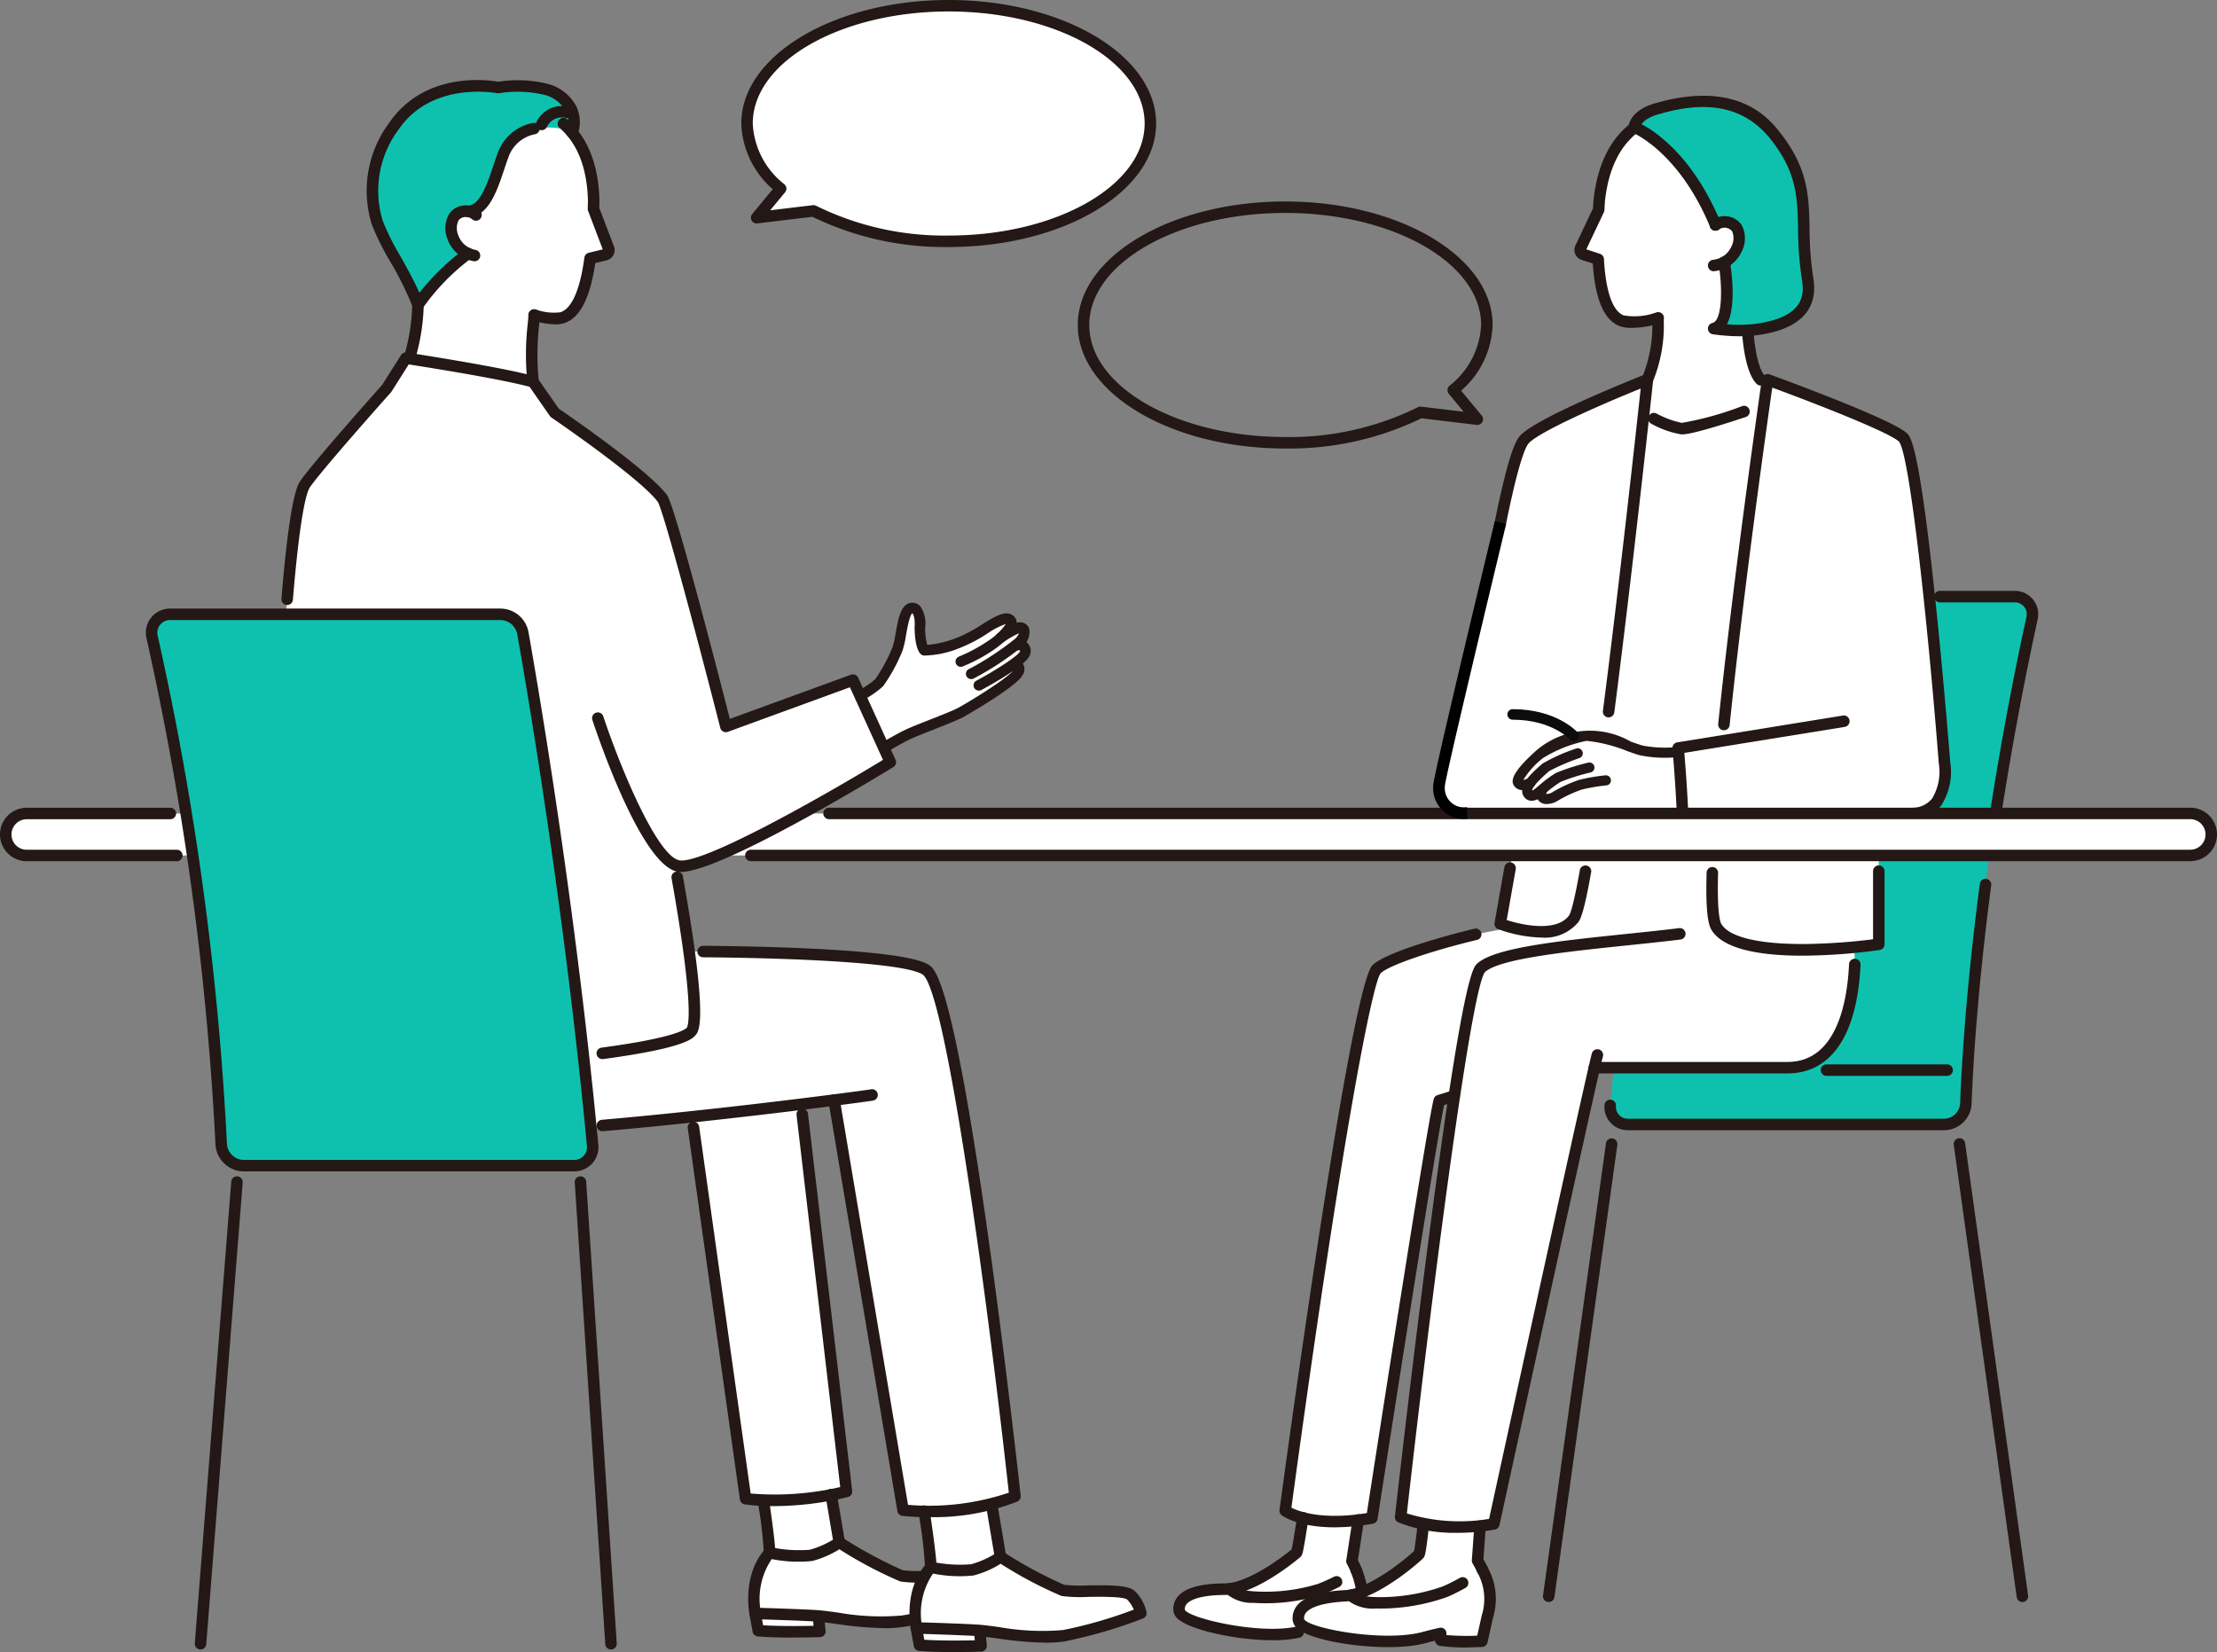 <svg id="process_img_03" xmlns="http://www.w3.org/2000/svg" xmlns:xlink="http://www.w3.org/1999/xlink" width="210.641" height="156.977" viewBox="0 0 210.641 156.977">
  <rect x="0" y="0" width="210.641" height="156.977" fill="#808080" stroke="none"/>
  <defs>
    <clipPath id="clip-path">
      <rect id="Rectangle_1734" data-name="Rectangle 1734" width="210.641" height="156.976" fill="none"/>
    </clipPath>
  </defs>
  <g id="Group_2270" data-name="Group 2270" clip-path="url(#clip-path)">
    <path id="Path_2638" data-name="Path 2638" d="M318.967,134.33s5.208,2.005,6.993-.493,6.992-51.218,6.992-51.218-10.385,4.111-11.726,5.729c-1.952,2.355-8.063,33.27-8.063,33.27l1.66,2.212,6,.01Z" transform="translate(-176.427 -46.546)" fill="#fff"/>
    <path id="Path_2639" data-name="Path 2639" d="M384.171,177.985a274.918,274.918,0,0,1,6.291-46.121,1.672,1.672,0,0,0-1.634-2.025H358.786a2.088,2.088,0,0,0-2.058,1.724c-1.022,5.765-4.325,25.221-6.346,46.6a1.672,1.672,0,0,0,1.665,1.827h30.035a2.088,2.088,0,0,0,2.088-2.009" transform="translate(-197.391 -73.148)" fill="#0ec1af"/>
    <path id="Path_2640" data-name="Path 2640" d="M431.661,291.789a.546.546,0,0,1-.54-.471l-5.979-42.961a.546.546,0,1,1,1.081-.15l5.98,42.961a.546.546,0,0,1-.465.616.566.566,0,0,1-.076.005" transform="translate(-239.51 -139.568)" fill="#231815"/>
    <path id="Path_2641" data-name="Path 2641" d="M336.3,291.788a.568.568,0,0,1-.076-.005.546.546,0,0,1-.465-.616l5.979-42.961a.546.546,0,1,1,1.082.15l-5.979,42.961a.546.546,0,0,1-.54.471" transform="translate(-189.153 -139.567)" fill="#231815"/>
    <path id="Path_2642" data-name="Path 2642" d="M408.213,232.715H396.754a.546.546,0,0,1,0-1.092h11.459a.546.546,0,1,1,0,1.092" transform="translate(-223.213 -130.49)" fill="#231815"/>
    <path id="Path_2643" data-name="Path 2643" d="M426.818,149.652a.564.564,0,0,1-.085-.007.546.546,0,0,1-.454-.624c.934-5.96,2.067-12.008,3.366-17.978a1.125,1.125,0,0,0-1.1-1.363h-7.128a.546.546,0,0,1,0-1.092h7.128a2.216,2.216,0,0,1,2.167,2.687c-1.294,5.949-2.423,11.976-3.354,17.914a.545.545,0,0,1-.538.462" transform="translate(-237.107 -72.444)" fill="#231815"/>
    <path id="Path_2644" data-name="Path 2644" d="M381.379,215.111H351.344a2.218,2.218,0,0,1-2.209-2.424.546.546,0,0,1,1.087.1,1.125,1.125,0,0,0,1.122,1.23h30.035a1.539,1.539,0,0,0,1.543-1.484c.131-3.458.55-10.766,1.874-20.856a.546.546,0,0,1,1.082.141c-1.318,10.047-1.734,17.316-1.865,20.756a2.627,2.627,0,0,1-2.634,2.534" transform="translate(-196.688 -107.719)" fill="#231815"/>
    <path id="Path_2645" data-name="Path 2645" d="M273.784,327.2l-.8,5.185c1.2,2.236,1.309,4.631.354,5.48s-2.027.48-5.478,1.266-11.211-.707-11.3-2.091,1.675-1.97,4.358-1.988,6.657-3.325,6.8-3.47.823-4.887.823-4.887Z" transform="translate(-144.54 -184.051)" fill="#fff"/>
    <path id="Path_2646" data-name="Path 2646" d="M273.4,341.755a18.977,18.977,0,0,1-3.477,1.8,17.548,17.548,0,0,1-6.273.739c-1.589-.1-2.077-.506-2.22-.794a3.827,3.827,0,0,1-.51.04c-2.682.019-4.444.6-4.358,1.988s7.846,2.877,11.3,2.091c.565-.129,1.061-.224,1.508-.3l-.025.6a21.158,21.158,0,0,0,3.713.26l.6-2.248a5.316,5.316,0,0,0-.259-4.175" transform="translate(-144.54 -192.535)" fill="#fff"/>
    <path id="Path_2647" data-name="Path 2647" d="M299.9,328.284l-.343,4.7c1.364,2.293,1.584,4.8.62,5.736s-2.105.6-5.692,1.578-11.8-.232-11.952-1.681,1.669-2.143,4.483-2.285,6.836-3.793,6.977-3.952.571-4.53.571-4.53Z" transform="translate(-159.165 -184.702)" fill="#fff"/>
    <path id="Path_2648" data-name="Path 2648" d="M300.031,341.694a19.945,19.945,0,0,1-3.568,2.044,18.443,18.443,0,0,1-6.551,1.061c-1.672-.038-2.2-.436-2.366-.732a3.989,3.989,0,0,1-.533.065c-2.814.142-4.636.837-4.483,2.285s8.366,2.663,11.952,1.681c.587-.161,1.1-.283,1.569-.385v.635a22.234,22.234,0,0,0,3.91.1l.531-2.387a5.586,5.586,0,0,0-.462-4.371" transform="translate(-159.165 -192.501)" fill="#fff"/>
    <path id="Path_2649" data-name="Path 2649" d="M333.377,175.758H304.7L302.861,186.8l-5.095.992c-3.653.877-8.437,2.337-9.422,3.322-1.969,1.969-8.68,51.446-8.68,51.446s2.325,1.749,8.238.7c0,0,5.659-36.625,6.4-39.665l1.437-.448c-2.342,15.441-5.1,40.026-5.1,40.026,3.842,1.637,8.855.641,8.855.641s7.851-36.044,9.544-43.348h18.363c5.1,0,6.207-5.936,6.386-9.784Z" transform="translate(-157.555 -99.017)" fill="#fff"/>
    <path id="Path_2650" data-name="Path 2650" d="M364.619,67.739l3.162,2.78-12.5,8.75-5.006-9.042c4.777-.482,4.555-6.633,4.6-8.646v-5.4h8.5s-.649,9.546,1.246,11.558" transform="translate(-197.334 -31.651)" fill="#fff"/>
    <path id="Path_2651" data-name="Path 2651" d="M360.5,88.144s-6.6,2.307-7.751,2.235-5.191-2.235-5.191-2.235l-4.988,42.8h16.007Z" transform="translate(-192.996 -49.658)" fill="#fff"/>
    <path id="Path_2652" data-name="Path 2652" d="M356.413,39.652c-1.507,4.076-7.285,5.092-8.65,4.529-.838-.346-1.956-1.472-2.2-5.827l-1.41-.465a.447.447,0,0,1-.264-.616l1.719-3.633c.018-.321.024-.651.064-.991,1.008-8.709,7.8-8.3,7.8-8.3a7.725,7.725,0,0,1,7.71,5.91c1.813,6.735-4.778,9.394-4.778,9.394" transform="translate(-193.716 -13.715)" fill="#fff"/>
    <path id="Path_2653" data-name="Path 2653" d="M355.6,24.484s4.6,1.743,7.726,9.3a1.486,1.486,0,0,1,2.031.295,2.531,2.531,0,0,1-1.2,3.246s.981,5.862-1,6.309a14.735,14.735,0,0,0,4.638,0c3.844-.684,4.64-2.593,4.3-4.657-.952-5.746.732-8.8-3.056-13.625-3.619-4.608-8.832-3.317-11.341-2.584-1.994.582-2.091,1.717-2.091,1.717" transform="translate(-200.332 -12.409)" fill="#0ec1af"/>
    <path id="Path_2654" data-name="Path 2654" d="M390.48,119.047s-2.308-29.388-3.952-30.922c-1.4-1.308-12.859-5.475-12.859-5.475s-2.788,19.2-4.31,34.312l-4.187.678s.282,3.064.416,6.218h3.151c-.43,5.636-.51,9.844.079,10.8,2.188,3.555,15.417,1.633,15.417,1.633V123.858h3.282c3.7-.271,2.963-4.811,2.963-4.811" transform="translate(-205.728 -46.563)" fill="#fff"/>
    <path id="Path_2655" data-name="Path 2655" d="M345.014,165.536s-3.27.587-4.28.587-4.278-1.538-5.72-1.538-4.471,2.547-4.951,3.173-1.109,2.26-.843,2.26h16.046Z" transform="translate(-185.438 -92.723)" fill="#fff"/>
    <path id="Path_2656" data-name="Path 2656" d="M267.011,336.9a.546.546,0,0,1-.076-1.086c2.215-.314,5.251-2.65,5.9-3.2.119-.484.4-2.3.5-2.925l.023-.147a.546.546,0,1,1,1.078.166l-.022.146c-.5,3.229-.552,3.286-.714,3.453-.03.031-3.661,3.175-6.6,3.591a.518.518,0,0,1-.077.006" transform="translate(-150.119 -185.391)" fill="#231815"/>
    <path id="Path_2657" data-name="Path 2657" d="M297.709,348.336a16.551,16.551,0,0,1-2.447-.154.546.546,0,0,1-.458-.491c-.294.071-.586.146-.882.228-3.373.924-10.126.048-11.985-1.222a1.328,1.328,0,0,1-.655-.928,1.9,1.9,0,0,1,.452-1.466c.707-.827,2.237-1.3,4.547-1.421a3.458,3.458,0,0,0,.459-.056.547.547,0,0,1,.579.273c.009.017.246.412,1.9.45a17.861,17.861,0,0,0,6.323-1.016,16.749,16.749,0,0,0,1.6-.8.546.546,0,1,1,.535.951,17.611,17.611,0,0,1-1.7.848,18.9,18.9,0,0,1-6.778,1.1,3.932,3.932,0,0,1-2.579-.692q-.143.017-.28.024c-2.62.132-3.488.709-3.772,1.04a.8.8,0,0,0-.2.642c.429.859,7.574,2.223,11.265,1.212.534-.146,1.056-.274,1.6-.392a.554.554,0,0,1,.458.108.547.547,0,0,1,.2.424v.157a22.488,22.488,0,0,0,2.923.058l.441-1.98a.529.529,0,0,1,.043-.122,5.181,5.181,0,0,0-.469-3.9.546.546,0,1,1,.992-.455,6.151,6.151,0,0,1,.486,4.777l-.517,2.327a.546.546,0,0,1-.5.426c-.052,0-.724.044-1.583.044" transform="translate(-158.46 -191.796)" fill="#231815"/>
    <path id="Path_2658" data-name="Path 2658" d="M293.326,338.536a.546.546,0,0,1-.1-1.082c2.342-.436,5.45-3.063,6.071-3.651.056-.247.166-.985.323-2.407a.546.546,0,0,1,1.085.12c-.3,2.691-.389,2.794-.528,2.951-.252.284-3.892,3.528-6.752,4.06a.56.56,0,0,1-.1.009" transform="translate(-164.945 -186.425)" fill="#231815"/>
    <path id="Path_2659" data-name="Path 2659" d="M372.187,52.271a.546.546,0,0,1-.076-1.086,2.135,2.135,0,0,0,1.78-1.294,1.7,1.7,0,0,0,.058-1.407.922.922,0,0,0-1.291-.155.546.546,0,0,1-.6-.915,1.982,1.982,0,0,1,2.774.433,2.691,2.691,0,0,1,.059,2.472,3.218,3.218,0,0,1-2.631,1.945.51.51,0,0,1-.077.006" transform="translate(-209.373 -26.498)" fill="#231815"/>
    <path id="Path_2660" data-name="Path 2660" d="M364.9,43.7a18.064,18.064,0,0,1-2.53-.19.546.546,0,0,1-.044-1.073c.965-.217.959-3.442.585-5.687a.546.546,0,0,1,1.077-.18c.139.831.639,4.272-.28,5.991a12.918,12.918,0,0,0,3.281-.128c3.938-.7,4.086-2.636,3.855-4.031a33.037,33.037,0,0,1-.378-4.937c-.063-2.967-.113-5.311-2.57-8.44-3.171-4.037-7.658-3.3-10.759-2.4-1.558.455-1.7,1.225-1.7,1.257a.554.554,0,0,1-.606.468.538.538,0,0,1-.48-.578c.014-.154.194-1.527,2.482-2.195,7.93-2.314,10.936,1.513,11.923,2.77,2.682,3.415,2.738,6.045,2.8,9.091a31.6,31.6,0,0,0,.363,4.782c.326,1.967-.232,4.482-4.741,5.284a13.027,13.027,0,0,1-2.28.193" transform="translate(-199.628 -11.749)" fill="#231815"/>
    <path id="Path_2661" data-name="Path 2661" d="M362.618,36.8a.545.545,0,0,1-.5-.337c-2.987-7.212-7.373-8.98-7.417-9a.546.546,0,0,1,.389-1.02c.2.075,4.855,1.915,8.037,9.6a.546.546,0,0,1-.5.755" transform="translate(-199.629 -14.877)" fill="#231815"/>
    <path id="Path_2662" data-name="Path 2662" d="M380.828,76.453a.544.544,0,0,1-.4-.172c-.729-.774-1.182-2.414-1.385-5.012a.546.546,0,0,1,1.089-.086c.236,3.026.785,4.024,1.091,4.348a.546.546,0,0,1-.4.92" transform="translate(-213.543 -39.82)" fill="#231815"/>
    <path id="Path_2663" data-name="Path 2663" d="M392.423,123.7a.546.546,0,0,1-.039-1.09,2.406,2.406,0,0,0,1.822-.873,4.943,4.943,0,0,0,.642-3.307c0-.014,0-.03-.005-.044-1.1-13.968-2.8-29.43-3.787-30.572-.919-.857-7.473-3.447-12.035-5.124-.483,3.381-2.687,18.989-4.049,32.044a.546.546,0,1,1-1.085-.114c1.532-14.678,4.124-32.573,4.15-32.753a.546.546,0,0,1,.727-.434c1.183.431,11.6,4.244,13.044,5.589.353.329,1.178,1.1,2.764,16.379.754,7.265,1.325,14.444,1.359,14.879a5.927,5.927,0,0,1-.865,4.13,3.484,3.484,0,0,1-2.6,1.288h-.041" transform="translate(-210.635 -45.859)" fill="#231815"/>
    <path id="Path_2664" data-name="Path 2664" d="M336.05,114.007a.545.545,0,0,1-.542-.615c1.6-12.4,3.186-26.914,3.589-30.632-4.108,1.66-9.808,4.2-10.666,5.234-.291.351-.957,1.82-2.144,7.711a.546.546,0,1,1-1.07-.216c1.271-6.31,1.964-7.7,2.374-8.192,1.389-1.678,10.869-5.462,11.945-5.888a.546.546,0,0,1,.744.565c-.018.171-1.848,17.261-3.689,31.556a.545.545,0,0,1-.54.476" transform="translate(-183.212 -45.842)" fill="#231815"/>
    <path id="Path_2665" data-name="Path 2665" d="M361.858,91.021c-.046,0-.08,0-.107,0a8.887,8.887,0,0,1-2.83-1.008.546.546,0,0,1,.459-.99,8.869,8.869,0,0,0,2.439.909,30.37,30.37,0,0,0,5.725-1.591.546.546,0,1,1,.344,1.036c-4.565,1.515-5.667,1.648-6.03,1.648" transform="translate(-202.028 -49.751)" fill="#231815"/>
    <path id="Path_2666" data-name="Path 2666" d="M364.884,165.559a.546.546,0,0,1-.545-.523c-.132-3.1-.412-6.161-.415-6.191a.546.546,0,0,1,.456-.589l15.737-2.547a.546.546,0,1,1,.174,1.078l-15.237,2.466c.085,1.005.273,3.357.374,5.738a.546.546,0,0,1-.522.568h-.024" transform="translate(-205.023 -87.718)" fill="#231815"/>
    <path id="Path_2667" data-name="Path 2667" d="M309.43,259.434a14.464,14.464,0,0,1-5.564-.989.546.546,0,0,1-.329-.563c.014-.126,1.435-12.753,3.08-25.437,3.352-25.852,4.327-26.732,4.744-27.107,1.674-1.511,7.744-2.143,14.169-2.81,1.764-.183,3.429-.356,4.983-.547a.546.546,0,1,1,.133,1.083c-1.564.192-3.234.365-5,.549-5.691.592-12.141,1.262-13.551,2.535-1.374,1.656-5.262,32.251-7.423,51.443a17.061,17.061,0,0,0,7.811.518c.964-4.424,9.275-42.553,9.773-44.254a.546.546,0,0,1,1.047.307c-.507,1.73-9.739,44.112-9.832,44.539a.545.545,0,0,1-.427.419,20.14,20.14,0,0,1-3.611.314" transform="translate(-171.002 -113.788)" fill="#231815"/>
    <path id="Path_2668" data-name="Path 2668" d="M364.581,219.564H346.218a.546.546,0,0,1,0-1.092h18.363c4.707,0,5.68-5.8,5.841-9.264a.546.546,0,1,1,1.09.051c-.309,6.645-2.77,10.3-6.931,10.3" transform="translate(-194.742 -117.569)" fill="#231815"/>
    <path id="Path_2669" data-name="Path 2669" d="M283.662,258.966c-3.461,0-4.952-1.083-5.031-1.143a.547.547,0,0,1-.213-.51c1.125-8.292,6.837-49.761,8.835-51.759,1.186-1.186,6.642-2.738,9.68-3.468a.546.546,0,0,1,.255,1.062c-4.492,1.079-8.431,2.445-9.163,3.177-.756.9-3.641,15.171-8.476,50.773.714.36,2.932,1.2,7.169.513.642-4.15,5.643-36.427,6.344-39.321a.545.545,0,0,1,.368-.393l1.437-.448a.546.546,0,0,1,.325,1.042l-1.135.354c-.944,4.544-6.265,38.965-6.32,39.322a.546.546,0,0,1-.444.454,20.806,20.806,0,0,1-3.631.344" transform="translate(-156.85 -113.842)" fill="#231815"/>
    <path id="Path_2670" data-name="Path 2670" d="M380.44,196.906c-3.621,0-7.442-.5-8.63-2.427-.283-.46-.593-1.5-.478-5.484a.546.546,0,0,1,1.091.031c-.108,3.763.185,4.667.317,4.88.777,1.262,3.636,1.924,8.048,1.89a58.674,58.674,0,0,0,6.359-.449v-6.476a.546.546,0,1,1,1.092,0v6.953a.546.546,0,0,1-.467.541,55.606,55.606,0,0,1-7.331.541" transform="translate(-209.184 -106.098)" fill="#231815"/>
    <path id="Path_2671" data-name="Path 2671" d="M329.654,194.8a12.894,12.894,0,0,1-4.1-.8.546.546,0,0,1-.341-.6l.939-5.306a.546.546,0,0,1,1.075.19l-.858,4.851c1.58.515,4.785,1.153,5.931-.449.08-.113.391-.754,1.019-4.3a.546.546,0,0,1,1.075.19c-.638,3.6-.979,4.423-1.206,4.74a4.126,4.126,0,0,1-3.535,1.481" transform="translate(-183.213 -105.715)" fill="#231815"/>
    <path id="Path_2672" data-name="Path 2672" d="M293.874,335.383a.547.547,0,0,1-.5-.337,8.486,8.486,0,0,0-.376-.792.543.543,0,0,1-.059-.342l.6-3.9a.546.546,0,1,1,1.079.166l-.572,3.719c.122.237.235.482.337.729a.546.546,0,0,1-.3.713.54.54,0,0,1-.208.042" transform="translate(-165.028 -185.661)" fill="#231815"/>
    <path id="Path_2673" data-name="Path 2673" d="M321.286,336.12a.546.546,0,0,1-.5-.316c-.128-.276-.273-.551-.432-.817a.546.546,0,0,1-.075-.318l.237-3.251a.546.546,0,1,1,1.089.079l-.225,3.083c.144.251.276.507.4.765a.545.545,0,0,1-.495.775" transform="translate(-180.438 -186.426)" fill="#231815"/>
    <path id="Path_2674" data-name="Path 2674" d="M348.062,46.013a3.306,3.306,0,0,1-1.211-.184c-1.453-.6-2.275-2.54-2.51-5.929l-1.058-.349a.993.993,0,0,1-.587-1.368l1.672-3.535.009-.169c.011-.245.023-.494.053-.749.382-3.3,1.608-5.739,3.643-7.248a.546.546,0,1,1,.65.876c-1.784,1.323-2.863,3.508-3.209,6.5-.026.23-.037.455-.047.675l-.014.285a.543.543,0,0,1-.051.2l-1.671,3.532,1.3.43a.546.546,0,0,1,.374.489c.169,3.069.812,4.92,1.859,5.353a6.071,6.071,0,0,0,3.118-.276.546.546,0,1,1,.31,1.046,9.608,9.608,0,0,1-2.633.422" transform="translate(-193.011 -14.859)" fill="#231815"/>
    <path id="Path_2675" data-name="Path 2675" d="M294.965,343.639a.546.546,0,0,1-.542-.484,7.3,7.3,0,0,0-.5-1.9.546.546,0,0,1,1.011-.412,8.45,8.45,0,0,1,.577,2.187.546.546,0,0,1-.481.6.6.6,0,0,1-.062,0" transform="translate(-165.564 -191.83)" fill="#231815"/>
    <path id="Path_2676" data-name="Path 2676" d="M264.734,349.078c-3.317,0-7.486-.9-8.824-1.9a1.286,1.286,0,0,1-.594-.929,1.831,1.831,0,0,1,.5-1.4c.722-.773,2.162-1.157,4.4-1.172a3.319,3.319,0,0,0,.437-.034.543.543,0,0,1,.566.3s.21.389,1.767.492a16.978,16.978,0,0,0,6.044-.7,15.944,15.944,0,0,0,1.549-.689.545.545,0,1,1,.494.973,16.854,16.854,0,0,1-1.657.737,17.819,17.819,0,0,1-6.5.773,3.8,3.8,0,0,1-2.433-.763c-.088.007-.174.01-.257.01-2.487.017-3.33.525-3.611.826a.736.736,0,0,0-.206.583c.4.813,7.14,2.388,10.631,1.592a.546.546,0,1,1,.243,1.064,11.781,11.781,0,0,1-2.545.238" transform="translate(-143.836 -193.228)" fill="#231815"/>
    <path id="Path_2677" data-name="Path 2677" d="M357.781,75.106a.546.546,0,0,1-.486-.792,13.029,13.029,0,0,0,.945-5.46.555.555,0,0,1,.552-.54.547.547,0,0,1,.539.552,13.947,13.947,0,0,1-1.063,5.941.545.545,0,0,1-.487.3" transform="translate(-201.257 -38.486)" fill="#231815"/>
    <path id="Path_2678" data-name="Path 2678" d="M3.244,181.016a1.994,1.994,0,0,1,0-3.989H208.8a1.994,1.994,0,1,1,0,3.989Z" transform="translate(-0.704 -99.732)" fill="#fff"/>
    <path id="Path_2679" data-name="Path 2679" d="M299.451,180.858H162.695a.546.546,0,1,1,0-1.092H299.451a1.449,1.449,0,0,0,0-2.9H170.121a.546.546,0,0,1,0-1.092h129.33a2.54,2.54,0,0,1,0,5.08" transform="translate(-91.35 -99.028)" fill="#231815"/>
    <path id="Path_2680" data-name="Path 2680" d="M16.8,180.858H2.54a2.54,2.54,0,1,1,0-5.08H16.185a.546.546,0,1,1,0,1.092H2.54a1.449,1.449,0,1,0,0,2.9H16.8a.546.546,0,1,1,0,1.092" transform="translate(0 -99.028)" fill="#231815"/>
    <path id="Path_2681" data-name="Path 2681" d="M200.9,135.842a1.117,1.117,0,0,0-.472.045c.134-.106.244-.2.319-.265.668-.617.76-1.412.138-1.443a6.12,6.12,0,0,0-1.834.959c.791-.7,1.357-1.45.784-1.746-.782-.4-2.929,1.631-5.016,2.329a8.769,8.769,0,0,1-3.011.624,3.948,3.948,0,0,1-.432-2.267c.049-.9-.155-1.737-.712-1.75-.962-.022-1.025,2.844-1.417,3.883a15.8,15.8,0,0,1-1.745,3.217,30.134,30.134,0,0,1-2.958,1.94l2.235,4.922s2.449-1.512,3.616-2.033,4.061-1.576,4.856-2.011,4.987-2.932,5.431-3.776c.394-.749-.284-.73-.587-.69a4.111,4.111,0,0,0,1.237-1.118.554.554,0,0,0-.431-.818" transform="translate(-103.964 -74.55)" fill="#fff"/>
    <path id="Path_2682" data-name="Path 2682" d="M172.844,326.075l-1.251-7.43-6.324.989s1.054,6.791.941,7.427l4.073,2.588Z" transform="translate(-93.108 -179.516)" fill="#fff"/>
    <path id="Path_2683" data-name="Path 2683" d="M184.581,339.326c-.747-.749-5.342-.228-6.5-.491s-5.918-3.173-5.918-3.173a9.1,9.1,0,0,1-2.692,1.227,14.049,14.049,0,0,1-3.942-.241c-2.049,2.29-1.358,5.758-1.358,5.758l.3,1.64c2.253.191,5.853.069,5.853.069s-.093-.928-.127-1.467c1.935.169,5.313.889,7.975.494a45.986,45.986,0,0,0,7.323-2.147,3.5,3.5,0,0,0-.912-1.669" transform="translate(-92.425 -189.103)" fill="#fff"/>
    <path id="Path_2684" data-name="Path 2684" d="M207.93,329.235l-1.251-7.43-6.324.989s1.054,6.791.941,7.427l4.073,2.587Z" transform="translate(-112.874 -181.296)" fill="#fff"/>
    <path id="Path_2685" data-name="Path 2685" d="M219.667,342.486c-.747-.749-5.342-.228-6.5-.491s-5.918-3.173-5.918-3.173a9.112,9.112,0,0,1-2.692,1.227,14.046,14.046,0,0,1-3.942-.241c-2.049,2.29-1.358,5.758-1.358,5.758l.3,1.64c2.253.191,5.853.069,5.853.069s-.093-.928-.127-1.467c1.935.17,5.313.889,7.975.494a45.939,45.939,0,0,0,7.323-2.147,3.5,3.5,0,0,0-.912-1.669" transform="translate(-112.192 -190.883)" fill="#fff"/>
    <path id="Path_2686" data-name="Path 2686" d="M160.766,238.274l4.385,37.682a26.99,26.99,0,0,1-9.59.685l-5.178-36.923Z" transform="translate(-84.722 -134.237)" fill="#fff"/>
    <path id="Path_2687" data-name="Path 2687" d="M86.679,64.9c.843-.765,1.778-3.84,1.869-7.159l.521-6.656,11.043.865-.523,6.759c-.118,1.781-.763,6.472.66,8.682l-6.013,4.9Z" transform="translate(-48.833 -28.779)" fill="#fff"/>
    <path id="Path_2688" data-name="Path 2688" d="M97.546,37.819c1.185,4.181,6.866,5.645,8.27,5.19.863-.279,2.065-1.316,2.644-5.638l1.442-.353a.448.448,0,0,0,.312-.594l-1.43-3.756c.007-.322.026-.651.014-.992-.325-8.76-7.133-8.885-7.133-8.885a7.724,7.724,0,0,0-8.148,5.29c-2.333,6.573,4.031,9.739,4.031,9.739" transform="translate(-52.395 -12.82)" fill="#fff"/>
    <path id="Path_2689" data-name="Path 2689" d="M125.343,206.678c-2.68-1.727-22.473-1.724-22.473-1.724l-10.155-1.63H66.854l-.372,4.989S64.472,220.487,79.129,222c6.218.861,28.651-1.778,37.52-2.918L123.2,258.04s6.06.684,10.635-1.316c0,0-5.25-47.955-8.5-50.046" transform="translate(-37.402 -114.547)" fill="#fff"/>
    <path id="Path_2690" data-name="Path 2690" d="M97.872,126.2c3.173.481,20.1-9.873,20.1-9.873l-3.552-7.8-12.075,4.41s-5.274-20.673-6.032-21.672c-1.833-2.422-10.24-8.136-10.24-8.136l-2.049-2.943c-3.093-.868-12.081-2.243-12.081-2.243L70.127,80.81s-6.558,7.345-7.761,9.1c-2.4,3.509-3.717,51.338-2.852,53.068s21.769,2.094,26.558,1.538c0,0,11.628-1.067,12.974-2.605,1-1.14-.629-10.865-1.539-15.826a1.494,1.494,0,0,0,.365.114" transform="translate(-33.378 -43.91)" fill="#fff"/>
    <path id="Path_2691" data-name="Path 2691" d="M96.338,22.745a3.894,3.894,0,0,0-2.951,2.587c-.711,1.853-1.424,5.264-3.306,5.281a1.276,1.276,0,0,0-1.29.472,2.554,2.554,0,0,0,1.3,3.518,21.235,21.235,0,0,0-4.753,4.88c-1.1-2.942-3.108-5.63-3.869-7.8a10.3,10.3,0,0,1,1.6-9.2c3.42-4.973,9.892-3.64,9.892-3.64a11.556,11.556,0,0,1,4.638.194c1.8.579,3.05,2.135,2.388,4.087,0,0-1.094-.761-3.643-.376" transform="translate(-45.621 -10.522)" fill="#0ec1af"/>
    <path id="Path_2692" data-name="Path 2692" d="M175.71,343.1a34.523,34.523,0,0,1-4.543-.4c-.795-.107-1.481-.2-2.015-.231-1.838-.109-5.667-.217-5.7-.219a.546.546,0,0,1-.52-.439c-.031-.153-.719-3.764,1.487-6.229a.55.55,0,0,1,.51-.172,13.072,13.072,0,0,0,3.724.243,8.581,8.581,0,0,0,2.5-1.143.546.546,0,0,1,.593-.015,42.324,42.324,0,0,0,5.754,3.107,11.5,11.5,0,0,0,1.759.066h.006a.546.546,0,0,1,.006,1.092,10.166,10.166,0,0,1-2.012-.093,39.406,39.406,0,0,1-5.79-3.062,9.061,9.061,0,0,1-2.584,1.116,12.845,12.845,0,0,1-3.842-.181,6.707,6.707,0,0,0-1.1,4.633c1.085.033,3.807.12,5.277.206.575.034,1.28.13,2.1.24a23.174,23.174,0,0,0,6.07.283c.321-.048.686-.117,1.082-.2a.546.546,0,0,1,.236,1.066c-.421.093-.811.167-1.158.218a12.618,12.618,0,0,1-1.833.123" transform="translate(-91.718 -188.399)" fill="#231815"/>
    <path id="Path_2693" data-name="Path 2693" d="M167.245,352.7c-1.1,0-2.367-.024-3.382-.11a.545.545,0,0,1-.49-.445l-.3-1.64a.546.546,0,0,1,1.074-.2l.223,1.224c1.631.1,3.778.075,4.794.052-.023-.255-.048-.55-.065-.792a.546.546,0,0,1,.506-.583.552.552,0,0,1,.583.506c.038.539.118,1.344.118,1.345a.546.546,0,0,1-.524.6c-.082,0-1.185.039-2.537.039" transform="translate(-91.866 -197.1)" fill="#231815"/>
    <path id="Path_2694" data-name="Path 2694" d="M210.8,346.26a34.523,34.523,0,0,1-4.544-.4c-.795-.107-1.481-.2-2.015-.231-1.838-.109-5.667-.217-5.7-.218a.547.547,0,0,1-.52-.439c-.03-.153-.719-3.764,1.487-6.229a.55.55,0,0,1,.51-.172,13.023,13.023,0,0,0,3.723.242,8.579,8.579,0,0,0,2.5-1.143.546.546,0,0,1,.593-.015,42.339,42.339,0,0,0,5.754,3.107,14.824,14.824,0,0,0,2.257.059c2.417-.033,3.924-.01,4.509.579a4.059,4.059,0,0,1,1.062,1.957.546.546,0,0,1-.342.606,45.727,45.727,0,0,1-7.438,2.178,12.556,12.556,0,0,1-1.833.123m-11.77-1.931c1.084.032,3.806.119,5.276.206.575.034,1.28.13,2.1.239a23.177,23.177,0,0,0,6.07.283,41.968,41.968,0,0,0,6.727-1.939,2.937,2.937,0,0,0-.623-.952c-.358-.3-2.546-.275-3.721-.258a13.913,13.913,0,0,1-2.514-.086,39.327,39.327,0,0,1-5.79-3.063,9.065,9.065,0,0,1-2.584,1.116,12.888,12.888,0,0,1-3.842-.181,6.706,6.706,0,0,0-1.1,4.633" transform="translate(-111.485 -190.178)" fill="#231815"/>
    <path id="Path_2695" data-name="Path 2695" d="M202.331,355.857c-1.1,0-2.367-.024-3.382-.11a.545.545,0,0,1-.49-.445l-.3-1.64a.546.546,0,0,1,1.074-.2l.223,1.224c1.631.105,3.778.075,4.794.052-.023-.255-.048-.55-.065-.793a.546.546,0,1,1,1.089-.077c.038.539.118,1.344.118,1.346a.546.546,0,0,1-.524.6c-.082,0-1.185.039-2.537.039" transform="translate(-111.633 -198.88)" fill="#231815"/>
    <path id="Path_2696" data-name="Path 2696" d="M99.7,50a.577.577,0,0,1-.118-.013,3.219,3.219,0,0,1-2.471-2.144,2.693,2.693,0,0,1,.252-2.461,1.98,1.98,0,0,1,2.8-.215.546.546,0,1,1-.669.863.921.921,0,0,0-1.3.056,1.706,1.706,0,0,0-.052,1.408,2.135,2.135,0,0,0,1.674,1.428A.546.546,0,0,1,99.7,50" transform="translate(-54.611 -25.174)" fill="#231815"/>
    <path id="Path_2697" data-name="Path 2697" d="M117.163,25.376a.545.545,0,0,1-.5-.761,2.678,2.678,0,0,1,3.071-1.462.546.546,0,0,1-.223,1.069,1.578,1.578,0,0,0-1.848.833.55.55,0,0,1-.5.321" transform="translate(-65.699 -13.004)" fill="#231815"/>
    <path id="Path_2698" data-name="Path 2698" d="M84.63,39.314l-.053,0a.546.546,0,0,1-.458-.353,31.176,31.176,0,0,0-2.134-4.308,23.946,23.946,0,0,1-1.739-3.5,10.8,10.8,0,0,1,1.661-9.694c3.386-4.925,9.457-4.046,10.35-3.885a11.825,11.825,0,0,1,4.8.228,4.285,4.285,0,0,1,2.592,2.071,3.444,3.444,0,0,1,.146,2.711.546.546,0,0,1-1.034-.351,2.346,2.346,0,0,0-.087-1.869,3.25,3.25,0,0,0-1.951-1.523,11.04,11.04,0,0,0-4.379-.176.557.557,0,0,1-.2,0c-.061-.012-6.164-1.193-9.333,3.415a9.723,9.723,0,0,0-1.531,8.715,23.322,23.322,0,0,0,1.661,3.327c.6,1.075,1.271,2.265,1.816,3.507a23.381,23.381,0,0,1,4.308-4.176.546.546,0,0,1,.644.882,20.832,20.832,0,0,0-4.61,4.726.546.546,0,0,1-.465.26" transform="translate(-44.914 -9.807)" fill="#231815"/>
    <path id="Path_2699" data-name="Path 2699" d="M101.121,35.7a.546.546,0,0,1,0-1.092c1.147-.01,1.868-2.179,2.4-3.763.14-.422.273-.821.406-1.167a4.421,4.421,0,0,1,3.4-2.934.546.546,0,0,1,.128,1.085,3.344,3.344,0,0,0-2.507,2.239c-.127.333-.255.717-.389,1.121-.666,2-1.494,4.492-3.421,4.51Z" transform="translate(-56.661 -15.068)" fill="#231815"/>
    <path id="Path_2700" data-name="Path 2700" d="M173.807,260.111a24.94,24.94,0,0,1-2.578-.12.547.547,0,0,1-.477-.452L164.2,220.575a.545.545,0,1,1,1.076-.181l6.484,38.547a23.722,23.722,0,0,0,9.58-1.155c-2.033-18.469-6.015-47.831-8.2-49.242-1.7-1.093-11.882-1.559-20.847-1.631a.546.546,0,0,1,0-1.092h0c5.672.045,19.114.312,21.431,1.805.613.394,2.238,1.443,5.709,26.19,1.7,12.118,3.02,24.135,3.033,24.256a.545.545,0,0,1-.324.559,21.684,21.684,0,0,1-8.337,1.478" transform="translate(-85.489 -115.954)" fill="#231815"/>
    <path id="Path_2701" data-name="Path 2701" d="M130.355,241.021a.546.546,0,0,1-.046-1.089c11.76-1.015,25.08-2.8,25.591-2.9a.546.546,0,0,1,.214,1.07c-.517.1-13.915,1.9-25.712,2.915l-.048,0" transform="translate(-73.131 -133.532)" fill="#231815"/>
    <path id="Path_2702" data-name="Path 2702" d="M157.811,279.041a19.142,19.142,0,0,1-2.746-.166.545.545,0,0,1-.455-.463l-4.95-35.262a.546.546,0,1,1,1.081-.152l4.892,34.846a27.622,27.622,0,0,0,8.509-.614l-4.148-35.337a.546.546,0,1,1,1.084-.127l4.2,35.821a.545.545,0,0,1-.413.594,30.238,30.238,0,0,1-7.058.86" transform="translate(-84.311 -135.933)" fill="#231815"/>
    <path id="Path_2703" data-name="Path 2703" d="M130.355,207.475a.546.546,0,0,1-.072-1.087c6.77-.908,7.916-1.687,8.106-1.9.086-.118.8-1.549-1.452-14.194a.546.546,0,1,1,1.075-.192c2.44,13.687,1.539,14.717,1.2,15.105-.295.337-1.078,1.233-8.781,2.267a.6.6,0,0,1-.073,0" transform="translate(-73.131 -106.843)" fill="#231815"/>
    <path id="Path_2704" data-name="Path 2704" d="M99.192,126.054a1.867,1.867,0,0,1-.276-.019c-3.335-.506-7.359-12.105-8.132-14.425a.546.546,0,0,1,1.036-.345c1.708,5.127,5.19,13.377,7.26,13.69,2.14.326,12.564-5.439,19.319-9.547l-3.143-6.9-11.6,4.237a.546.546,0,0,1-.716-.378c-2-7.834-5.381-20.595-5.945-21.487-1.752-2.312-10.021-7.947-10.1-8a.552.552,0,0,1-.141-.14l-1.936-2.781C82,79.2,74.99,78.089,73.338,77.831L71.713,80.4a.6.6,0,0,1-.054.072c-.065.073-6.548,7.338-7.718,9.046-.249.364-.9,2.13-1.607,10.66a.546.546,0,1,1-1.088-.09c.8-9.739,1.549-10.829,1.795-11.187,1.18-1.723,7.232-8.515,7.774-9.123l1.791-2.831a.546.546,0,0,1,.544-.247c.369.056,9.057,1.391,12.146,2.257a.546.546,0,0,1,.3.214l1.992,2.861c.935.639,8.5,5.839,10.284,8.2.747.986,4.825,16.785,5.976,21.282l11.508-4.2a.545.545,0,0,1,.684.287l3.552,7.8a.546.546,0,0,1-.212.692c-1.7,1.043-16.4,9.966-20.188,9.966" transform="translate(-34.504 -43.206)" fill="#231815"/>
    <path id="Path_2705" data-name="Path 2705" d="M115.114,74.733a.545.545,0,0,1-.539-.467,25.707,25.707,0,0,1,.038-5.646c.027-.312.051-.588.066-.815a.546.546,0,0,1,1.089.072c-.015.233-.04.516-.067.837a24.838,24.838,0,0,0-.045,5.394.545.545,0,0,1-.541.625" transform="translate(-64.466 -37.913)" fill="#231815"/>
    <path id="Path_2706" data-name="Path 2706" d="M88.363,71.291a.547.547,0,0,1-.52-.713,18.577,18.577,0,0,0,.8-4.969.546.546,0,1,1,1.091.03,19.746,19.746,0,0,1-.852,5.274.546.546,0,0,1-.519.378" transform="translate(-49.474 -36.663)" fill="#231815"/>
    <path id="Path_2707" data-name="Path 2707" d="M191.659,152.461a.5.5,0,0,1-.255-.935c.774-.456,1.838-1.064,2.509-1.363.493-.22,1.266-.525,2.085-.847,1.076-.424,2.3-.905,2.735-1.145,1.331-.728,4.78-2.887,5.207-3.535a.5.5,0,0,1-.093-1,1.039,1.039,0,0,1,1.05.372,1,1,0,0,1-.048,1.061c-.595,1.13-5.585,3.956-5.635,3.983-.493.27-1.691.742-2.849,1.2-.808.318-1.571.62-2.043.83-.628.281-1.657.868-2.409,1.311a.5.5,0,0,1-.255.07" transform="translate(-107.693 -80.915)" fill="#231815"/>
    <path id="Path_2708" data-name="Path 2708" d="M186.523,140.523a.5.5,0,0,1-.265-.929,11.572,11.572,0,0,0,1.7-1.152,15.638,15.638,0,0,0,1.647-3.057,8.805,8.805,0,0,0,.288-1.3c.255-1.432.518-2.911,1.584-2.911h.027a1.013,1.013,0,0,1,.734.337,2.831,2.831,0,0,1,.469,1.942,5.449,5.449,0,0,0,.2,1.733,10.7,10.7,0,0,0,2.581-.593,13.594,13.594,0,0,0,2.609-1.356c1.227-.752,2.114-1.3,2.8-.943a.88.88,0,0,1,.5.731c.059.84-1.129,1.872-2.136,2.59a15.437,15.437,0,0,1-2.793,1.526l-.177.078a.5.5,0,1,1-.41-.916l.181-.08a14.526,14.526,0,0,0,2.616-1.425,5.836,5.836,0,0,0,1.685-1.608,7.634,7.634,0,0,0-1.74.9,14.35,14.35,0,0,1-2.815,1.452,9.128,9.128,0,0,1-3.211.649.5.5,0,0,1-.182-.05c-.693-.341-.733-2.362-.712-2.745.044-.811-.149-1.184-.221-1.221-.255.142-.488,1.453-.6,2.083a9.17,9.17,0,0,1-.337,1.475,16.089,16.089,0,0,1-1.843,3.376,9.667,9.667,0,0,1-1.916,1.33.5.5,0,0,1-.264.076" transform="translate(-104.799 -73.902)" fill="#231815"/>
    <path id="Path_2709" data-name="Path 2709" d="M210.711,140.816a.5.5,0,0,1-.19-.967,27.548,27.548,0,0,0,4.343-2.856,1.326,1.326,0,0,0,.374-.536,9.562,9.562,0,0,0-1.455.841.5.5,0,0,1-.551-.84c1.627-1.066,1.958-1.049,2.135-1.04a.9.9,0,0,1,.837.584,1.722,1.722,0,0,1-.659,1.729,27.917,27.917,0,0,1-4.644,3.047.492.492,0,0,1-.189.038" transform="translate(-118.426 -76.29)" fill="#231815"/>
    <path id="Path_2710" data-name="Path 2710" d="M212.369,144.043a.5.5,0,0,1-.234-.947c1.5-.788,3.9-2.29,4.127-2.76a.187.187,0,0,0,.022-.091.135.135,0,0,0-.073-.031.548.548,0,0,0-.21.02.5.5,0,0,1-.239-.975,1.532,1.532,0,0,1,.61-.036,1.1,1.1,0,0,1,.793.542,1.087,1.087,0,0,1,.018.971c-.463,1.071-4.539,3.228-4.58,3.25a.5.5,0,0,1-.234.058" transform="translate(-119.36 -78.425)" fill="#231815"/>
    <path id="Path_2711" data-name="Path 2711" d="M117.554,45.254a7.931,7.931,0,0,1-2.167-.363.546.546,0,1,1,.31-1.047,4.959,4.959,0,0,0,2.341.264c1.078-.349,1.863-2.144,2.271-5.191a.545.545,0,0,1,.411-.458l1.333-.327-1.39-3.652a.553.553,0,0,1-.035-.2l.008-.284c.007-.221.014-.445.006-.677-.112-3.007-1.017-5.271-2.692-6.728a.546.546,0,0,1,.716-.824c1.912,1.664,2.943,4.191,3.067,7.511.01.257,0,.507-.006.752l0,.168,1.392,3.655a.993.993,0,0,1-.692,1.318l-1.082.265c-.5,3.36-1.47,5.231-2.964,5.715a2.731,2.731,0,0,1-.821.107" transform="translate(-64.786 -14.439)" fill="#231815"/>
    <path id="Path_2712" data-name="Path 2712" d="M201,334.051a.546.546,0,0,1-.538-.641,43.568,43.568,0,0,0-.628-5.15.546.546,0,1,1,1.08-.158c.722,4.933.653,5.328.623,5.5a.546.546,0,0,1-.537.451" transform="translate(-112.578 -184.58)" fill="#231815"/>
    <path id="Path_2713" data-name="Path 2713" d="M215.911,332.2a.546.546,0,0,1-.537-.455l-.844-5.009a.546.546,0,0,1,1.076-.182l.844,5.009a.545.545,0,0,1-.448.629.537.537,0,0,1-.091.008" transform="translate(-120.856 -183.717)" fill="#231815"/>
    <path id="Path_2714" data-name="Path 2714" d="M180.93,329.664a.546.546,0,0,1-.537-.455l-.762-4.527a.546.546,0,1,1,1.076-.182l.762,4.526a.545.545,0,0,1-.448.629.537.537,0,0,1-.091.008" transform="translate(-101.194 -182.559)" fill="#231815"/>
    <path id="Path_2715" data-name="Path 2715" d="M165.981,331.35a.546.546,0,0,1-.538-.641,40.314,40.314,0,0,0-.577-4.8.546.546,0,0,1,1.08-.157c.667,4.6.6,4.98.571,5.142a.546.546,0,0,1-.537.451" transform="translate(-92.878 -183.26)" fill="#231815"/>
    <path id="Path_2716" data-name="Path 2716" d="M181.723,1.25c-10.582,0-19.161,5.01-19.161,11.19a8.327,8.327,0,0,0,3.2,6.188l-2.287,2.762,5.4-.648a27.933,27.933,0,0,0,12.846,2.888c10.582,0,19.161-5.01,19.161-11.19S192.3,1.25,181.723,1.25" transform="translate(-91.583 -0.704)" fill="#fff"/>
    <path id="Path_2717" data-name="Path 2717" d="M181.018,23.472A28.7,28.7,0,0,1,168.069,20.6l-5.236.628a.546.546,0,0,1-.486-.89l1.955-2.362a8.629,8.629,0,0,1-2.991-6.24C161.312,5.265,170.152,0,181.018,0s19.706,5.265,19.706,11.736-8.84,11.736-19.706,11.736m-12.846-3.98a.543.543,0,0,1,.255.063,27.476,27.476,0,0,0,12.591,2.825c10.264,0,18.615-4.775,18.615-10.645s-8.35-10.645-18.615-10.645S162.4,5.867,162.4,11.736a7.786,7.786,0,0,0,3.011,5.778.546.546,0,0,1,.06.758l-1.415,1.709,4.047-.485a.548.548,0,0,1,.065,0" transform="translate(-90.879 0)" fill="#231815"/>
    <path id="Path_2718" data-name="Path 2718" d="M39.595,183.975A287.176,287.176,0,0,0,33.024,135.8a1.746,1.746,0,0,1,1.706-2.115H66.11a2.181,2.181,0,0,1,2.15,1.8c1.067,6.022,4.518,26.345,6.628,48.68a1.746,1.746,0,0,1-1.739,1.908H41.776a2.181,2.181,0,0,1-2.181-2.1" transform="translate(-18.582 -75.314)" fill="#0ec1af"/>
    <path id="Path_2719" data-name="Path 2719" d="M128.515,300.972a.546.546,0,0,1-.544-.51l-2.9-43.849a.546.546,0,1,1,1.089-.072l2.9,43.849a.546.546,0,0,1-.509.58h-.037" transform="translate(-70.463 -144.241)" fill="#231815"/>
    <path id="Path_2720" data-name="Path 2720" d="M42.932,300.971l-.044,0a.546.546,0,0,1-.5-.587l3.461-43.848a.546.546,0,1,1,1.088.086l-3.461,43.849a.546.546,0,0,1-.544.5" transform="translate(-23.879 -144.241)" fill="#231815"/>
    <path id="Path_2721" data-name="Path 2721" d="M72.444,185.915H41.072a2.719,2.719,0,0,1-2.727-2.623,285.37,285.37,0,0,0-6.559-48.08,2.291,2.291,0,0,1,2.24-2.777h31.38a2.724,2.724,0,0,1,2.687,2.251c1.021,5.76,4.515,26.3,6.635,48.724a2.292,2.292,0,0,1-2.283,2.5M34.026,133.527a1.2,1.2,0,0,0-1.174,1.453,286.413,286.413,0,0,1,6.584,48.27,1.631,1.631,0,0,0,1.636,1.574H72.444a1.2,1.2,0,0,0,1.2-1.311c-2.115-22.386-5.6-42.886-6.622-48.636a1.635,1.635,0,0,0-1.612-1.35Z" transform="translate(-17.877 -74.61)" fill="#231815"/>
    <path id="Path_2722" data-name="Path 2722" d="M332.341,161.883a12.681,12.681,0,0,1,4.416-1.762c1.161-.132,4.113,1.055,5.244,1.384a12.441,12.441,0,0,0,2.976.2l.124,3.83c-.691.194-1.44.523-2,.642a6.7,6.7,0,0,1-3.28-.107,9.161,9.161,0,0,0-2.4-.2c-1.182.038-2.03.749-2.79.676-.652-.062-.39-.729-.281-.957-.231.123-.423.231-.527.294a1.208,1.208,0,0,1-1.1.165c-.335-.215-.227-.591-.087-.859-.241.2-.446.374-.57.457-.434.291-.91.218-.886-.4a1.358,1.358,0,0,1,.31-.673c-.447.229-.931.339-1.152.045-.394-.527,1.382-2.171,2.008-2.733" transform="translate(-186.068 -90.202)" fill="#fff"/>
    <path id="Path_2723" data-name="Path 2723" d="M332.131,167.814a1.335,1.335,0,0,0,.736-.246c.144-.1.346-.266.6-.481a10.549,10.549,0,0,1,1.431-1.071,19.348,19.348,0,0,1,2.837-.891.48.48,0,0,0-.231-.932,19.988,19.988,0,0,0-3.06.977,10.958,10.958,0,0,0-1.594,1.181c-.216.181-.42.352-.521.42a.568.568,0,0,1-.138.07.5.5,0,0,1,0-.051c.006-.171.254-.589,1.4-1.612.078-.07.145-.13.2-.178a19.742,19.742,0,0,1,2.906-1.247.48.48,0,0,0-.331-.9,16.963,16.963,0,0,0-3.229,1.446c-.048.044-.111.1-.183.165-.853.764-1.688,1.57-1.716,2.291a.961.961,0,0,0,.458.951.9.9,0,0,0,.44.11" transform="translate(-186.607 -91.729)" fill="#231815"/>
    <path id="Path_2724" data-name="Path 2724" d="M335.284,171.445a2.03,2.03,0,0,0,1.03-.31,12.455,12.455,0,0,1,2.278-1.06,16.952,16.952,0,0,1,2.346-.4.48.48,0,0,0-.095-.956,17.559,17.559,0,0,0-2.513.435,13.248,13.248,0,0,0-2.517,1.164.945.945,0,0,1-.611.161h0c.016,0,.022-.058.064-.154a.481.481,0,0,0-.88-.386,1.015,1.015,0,0,0,.315,1.359,1.076,1.076,0,0,0,.582.15" transform="translate(-188.312 -95.048)" fill="#231815"/>
    <path id="Path_2725" data-name="Path 2725" d="M330.113,164.654a2.132,2.132,0,0,0,.961-.274.48.48,0,0,0-.438-.855,1.52,1.52,0,0,1-.468.165,7.851,7.851,0,0,1,1.864-2.071,12.483,12.483,0,0,1,4.148-1.643,14.083,14.083,0,0,1,3.907.989c.46.158.862.3,1.149.379a11.808,11.808,0,0,0,3.12.215.48.48,0,0,0,.47-.49.467.467,0,0,0-.49-.47,11.488,11.488,0,0,1-2.831-.177c-.276-.08-.664-.214-1.107-.365a7.82,7.82,0,0,0-9.008.847c-2.425,2.177-2.408,2.929-2.072,3.378a.957.957,0,0,0,.8.371" transform="translate(-185.438 -89.581)" fill="#231815"/>
    <path id="Path_2726" data-name="Path 2726" d="M315.108,141.7a2.932,2.932,0,0,1-3.221-3.221c0-.757,4.471-19.371,5.841-25.058l1.083.261c-2.3,9.53-5.739,24-5.811,24.821a1.831,1.831,0,0,0,2.108,2.084Z" transform="translate(-175.709 -63.895)"/>
    <path id="Path_2727" data-name="Path 2727" d="M329.157,155.473c3.972,0,5.784,2.025,5.784,2.025" transform="translate(-185.438 -87.589)" fill="none" stroke="#0c0c0c" stroke-linecap="round" stroke-miterlimit="10" stroke-width="1"/>
    <path id="Path_2728" data-name="Path 2728" d="M181.018,23.472A28.7,28.7,0,0,0,193.967,20.6l5.236.628a.546.546,0,0,0,.486-.89l-1.955-2.362a8.629,8.629,0,0,0,2.991-6.24C200.724,5.265,191.884,0,181.018,0s-19.706,5.265-19.706,11.736,8.84,11.736,19.706,11.736m12.846-3.98a.543.543,0,0,0-.255.063,27.475,27.475,0,0,1-12.591,2.825c-10.264,0-18.615-4.775-18.615-10.645s8.35-10.645,18.615-10.645,18.614,4.775,18.614,10.645a7.786,7.786,0,0,1-3.011,5.778.546.546,0,0,0-.06.758l1.415,1.709-4.047-.485a.548.548,0,0,0-.065,0" transform="translate(-58.909 19.144)" fill="#231815"/>
  </g>
</svg>
